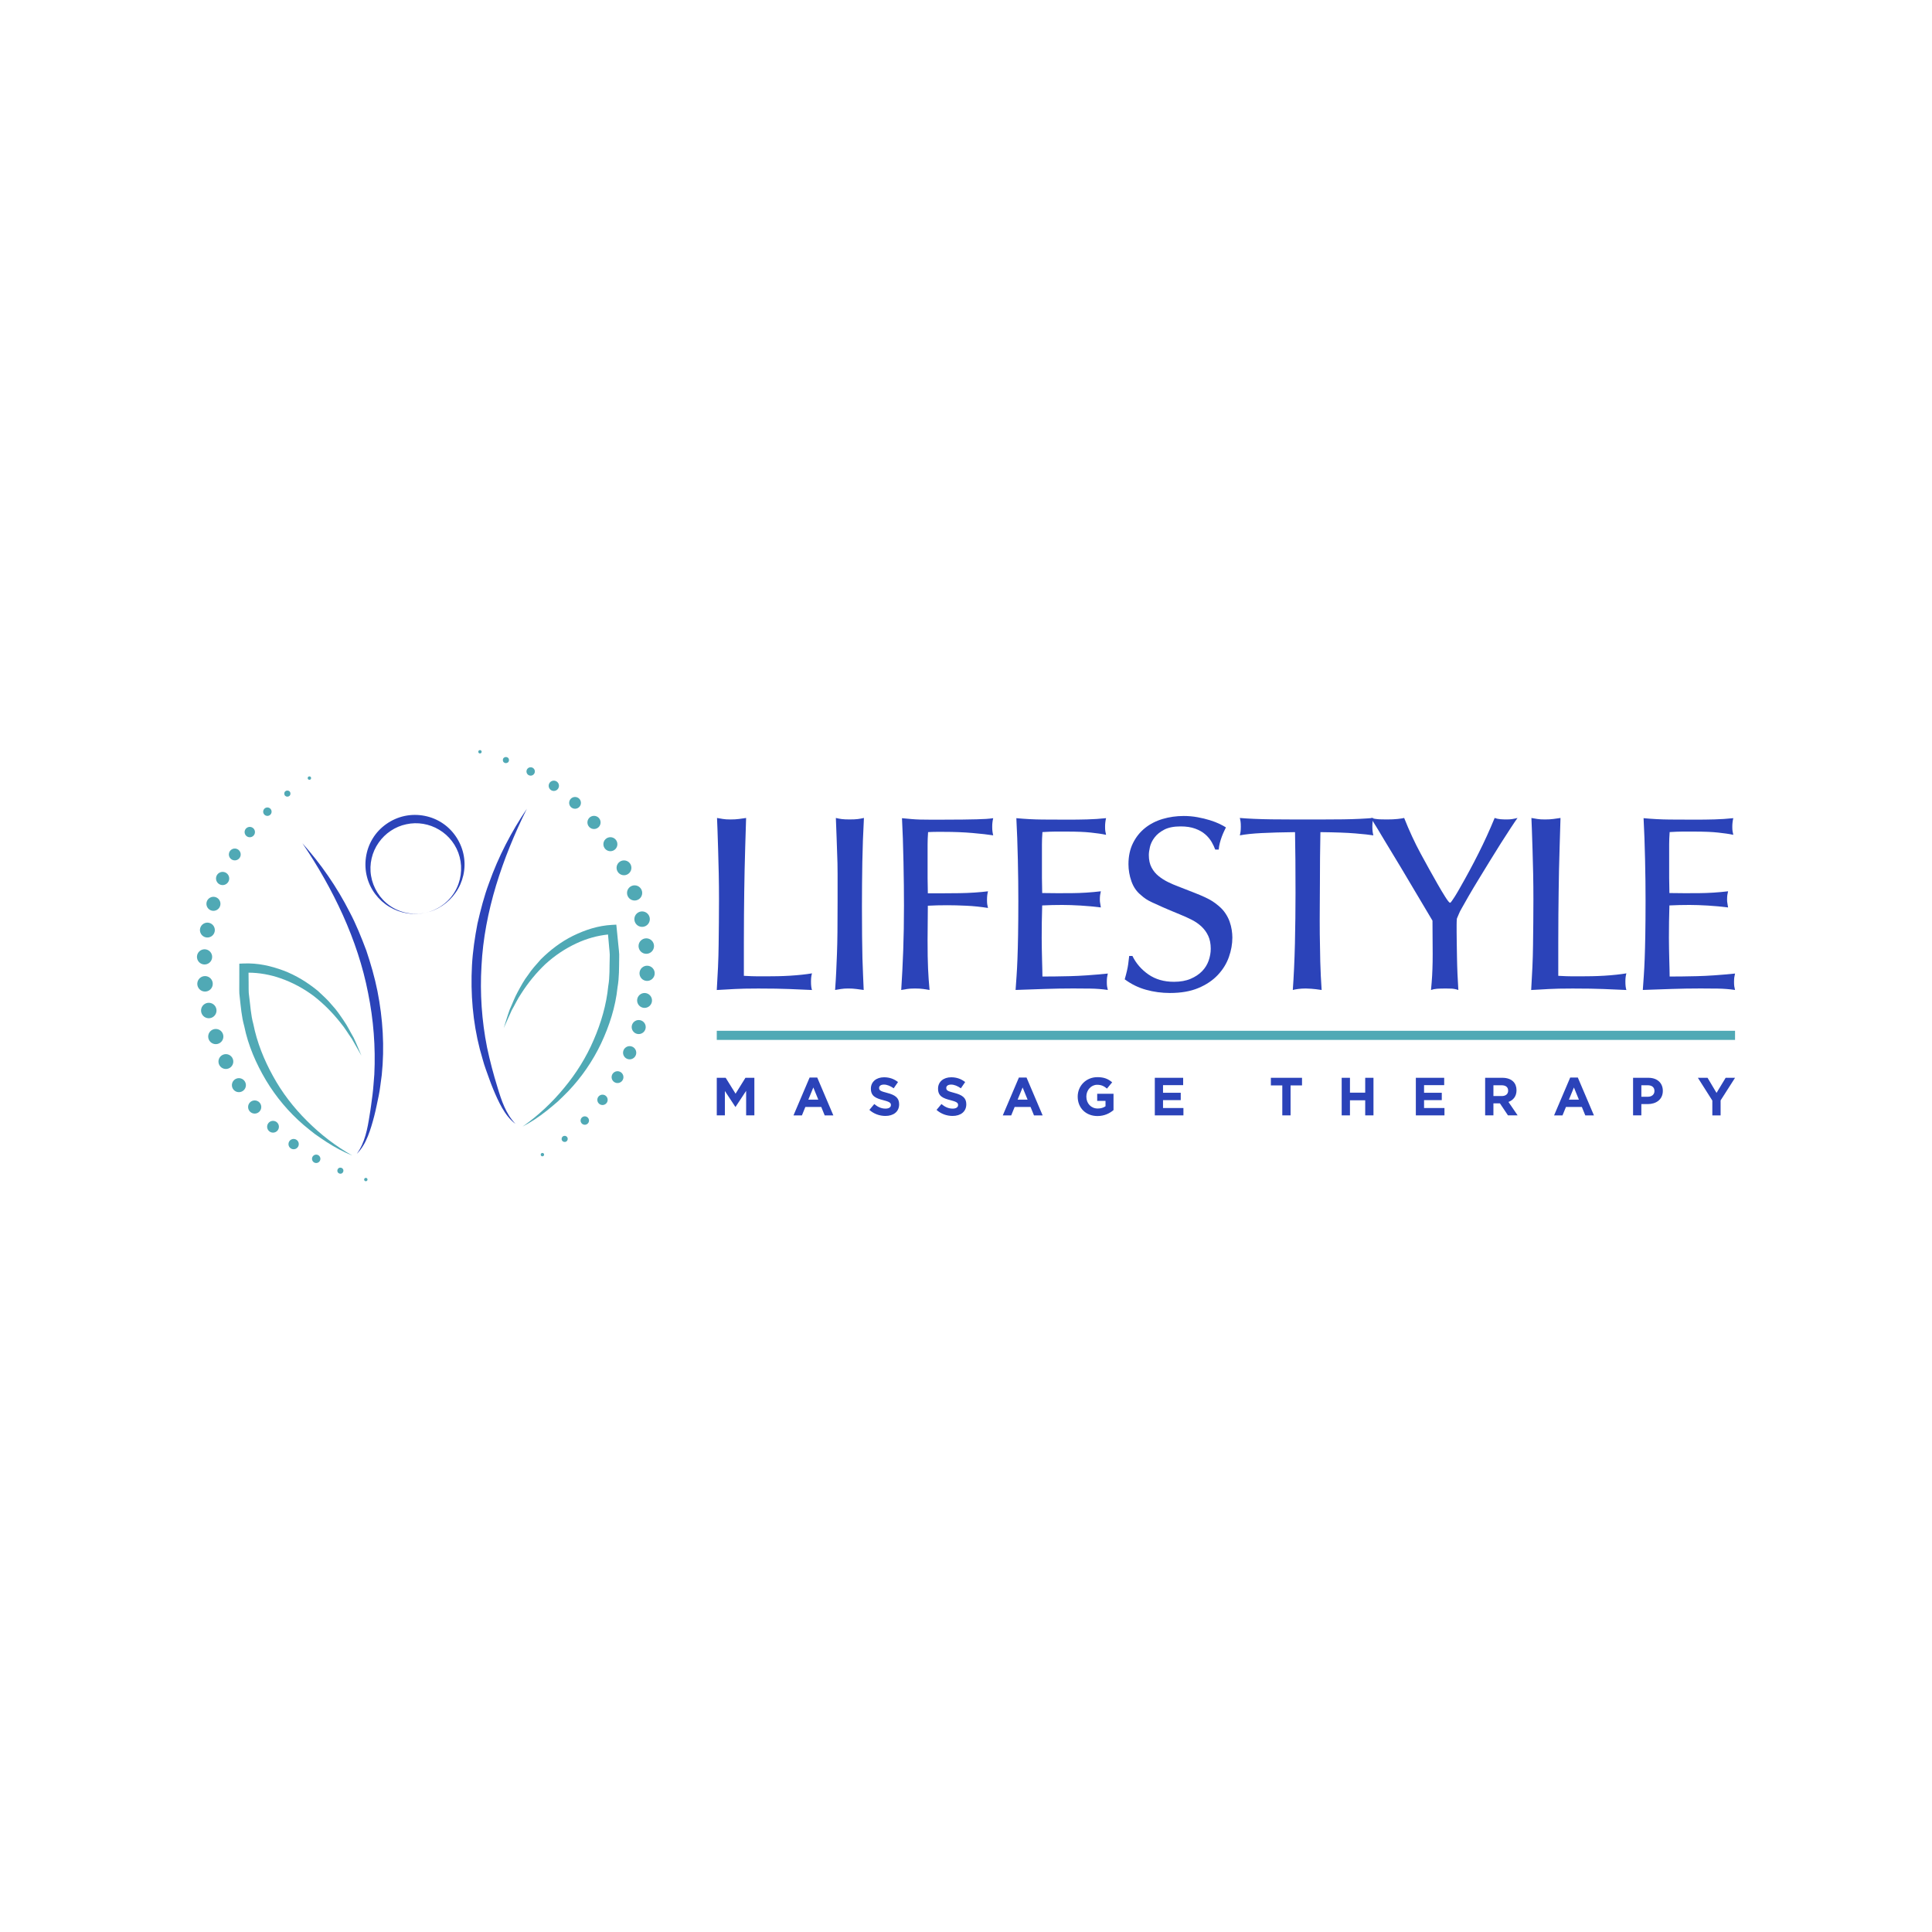 <svg version="1.1" id="Layer_1" xmlns="http://www.w3.org/2000/svg" xmlns:xlink="http://www.w3.org/1999/xlink" x="0px" y="0px" viewBox="0 0 2000 2000" style="enable-background:new 0 0 2000 2000;" xml:space="preserve">
<style type="text/css">
	.st0{display:none;fill:url(#SVGID_1_);}
	.st1{fill:#50A9B5;}
	.st2{fill:#2B43B9;}
</style>
<radialGradient id="SVGID_1_" cx="1000" cy="1000" r="1000" gradientUnits="userSpaceOnUse">
	<stop offset="2.717173e-07" style="stop-color:#FFFFFF"></stop>
	<stop offset="1" style="stop-color:#C0F6F9"></stop>
</radialGradient>
<rect class="st0" width="2000" height="2000"></rect>
<g>
	<g>
		<g>
			<g>
				<g>
					<g>
						<g>
							<path class="st1" d="M377.2,1221.96c-0.5-0.83-0.23-1.9,0.6-2.4c0.83-0.5,1.9-0.23,2.4,0.6c0.5,0.83,0.23,1.9-0.6,2.4
								C378.77,1223.06,377.69,1222.79,377.2,1221.96z"></path>
							<path class="st1" d="M349.65,1213.51c-0.9-1.49-0.41-3.43,1.08-4.33c1.49-0.9,3.43-0.41,4.33,1.08
								c0.9,1.49,0.41,3.43-1.08,4.33C352.49,1215.49,350.55,1215,349.65,1213.51z"></path>
							<circle class="st1" cx="327.33" cy="1199.6" r="4.34"></circle>
							<path class="st1" d="M299.39,1187.11c-1.51-2.53-0.69-5.8,1.83-7.32c2.53-1.51,5.8-0.69,7.32,1.83
								c1.51,2.53,0.69,5.8-1.83,7.32C304.18,1190.45,300.91,1189.63,299.39,1187.11z"></path>
							<circle class="st1" cx="282.63" cy="1166.4" r="6.1"></circle>
							<circle class="st1" cx="263.65" cy="1145.97" r="6.82"></circle>
							<path class="st1" d="M241.09,1127.08c-2.06-3.44-0.94-7.89,2.49-9.95c3.44-2.06,7.89-0.94,9.95,2.49
								c2.06,3.44,0.94,7.89-2.49,9.95C247.6,1131.63,243.15,1130.52,241.09,1127.08z"></path>
							<path class="st1" d="M227.24,1102.87c-2.18-3.64-1-8.36,2.64-10.54c3.64-2.18,8.36-1,10.54,2.64c2.18,3.64,1,8.36-2.64,10.54
								C234.14,1107.69,229.42,1106.51,227.24,1102.87z"></path>
							<circle class="st1" cx="223.38" cy="1073.04" r="7.86"></circle>
							<path class="st1" d="M209.27,1050.2c-2.27-3.79-1.04-8.71,2.75-10.98c3.79-2.27,8.71-1.04,10.98,2.75s1.04,8.71-2.75,10.98
								C216.46,1055.22,211.54,1053.99,209.27,1050.2z"></path>
							<path class="st1" d="M205.37,1022.57c-2.27-3.8-1.04-8.72,2.76-10.99c3.8-2.27,8.72-1.04,10.99,2.76
								c2.27,3.8,1.04,8.72-2.76,10.99C212.56,1027.6,207.64,1026.37,205.37,1022.57z"></path>
							<path class="st1" d="M205.01,994.6c-2.23-3.73-1.02-8.56,2.71-10.79c3.73-2.23,8.56-1.02,10.79,2.71
								c2.23,3.73,1.02,8.56-2.71,10.79C212.08,999.54,207.25,998.33,205.01,994.6z"></path>
							<path class="st1" d="M208.08,966.77c-2.19-3.65-1-8.38,2.65-10.57s8.38-1,10.57,2.65c2.19,3.65,1,8.38-2.65,10.57
								C215,971.61,210.26,970.42,208.08,966.77z"></path>
							<path class="st1" d="M214.72,939.36c-2.06-3.44-0.94-7.91,2.5-9.97c3.44-2.06,7.91-0.94,9.97,2.5
								c2.06,3.44,0.94,7.91-2.5,9.97C221.24,943.93,216.78,942.81,214.72,939.36z"></path>
							<path class="st1" d="M224.59,912.92c-1.94-3.24-0.89-7.44,2.35-9.38c3.24-1.94,7.44-0.89,9.38,2.35s0.89,7.44-2.35,9.38
								C230.73,917.21,226.53,916.16,224.59,912.92z"></path>
							<path class="st1" d="M237.8,887.68c-1.74-2.9-0.8-6.66,2.11-8.4c2.9-1.74,6.66-0.8,8.4,2.11c1.74,2.9,0.8,6.66-2.11,8.4
								C243.3,891.52,239.54,890.58,237.8,887.68z"></path>
							<path class="st1" d="M253.98,864.11c-1.52-2.54-0.7-5.83,1.84-7.35c2.54-1.52,5.83-0.7,7.35,1.84
								c1.52,2.54,0.7,5.83-1.84,7.35C258.79,867.48,255.5,866.65,253.98,864.11z"></path>
							<path class="st1" d="M273.06,842.49c-1.24-2.06-0.57-4.74,1.5-5.98c2.06-1.24,4.74-0.57,5.98,1.5
								c1.24,2.06,0.57,4.74-1.5,5.98C276.98,845.23,274.3,844.56,273.06,842.49z"></path>
							<circle class="st1" cx="297.48" cy="821.53" r="3.17"></circle>
							<circle class="st1" cx="320.29" cy="805.47" r="1.76"></circle>
						</g>
						<g>
							<path class="st1" d="M495.36,779.14c-0.5-0.83-0.23-1.9,0.6-2.4c0.83-0.5,1.9-0.23,2.4,0.6c0.5,0.83,0.23,1.9-0.6,2.4
								C496.93,780.24,495.86,779.97,495.36,779.14z"></path>
							<circle class="st1" cx="523.73" cy="786.82" r="3.16"></circle>
							<circle class="st1" cx="549.34" cy="798.61" r="4.34"></circle>
							<path class="st1" d="M568.74,816.19c-1.51-2.53-0.69-5.8,1.83-7.32c2.53-1.51,5.8-0.69,7.32,1.83
								c1.51,2.53,0.69,5.8-1.83,7.32C573.53,819.54,570.25,818.72,568.74,816.19z"></path>
							<circle class="st1" cx="595.28" cy="831.12" r="6.1"></circle>
							<circle class="st1" cx="614.91" cy="851.38" r="6.82"></circle>
							<circle class="st1" cx="631.87" cy="873.91" r="7.25"></circle>
							<circle class="st1" cx="645.95" cy="898.36" r="7.68"></circle>
							<circle class="st1" cx="656.95" cy="924.36" r="7.86"></circle>
							<path class="st1" d="M657.83,955.61c-2.27-3.79-1.04-8.71,2.75-10.98c3.79-2.27,8.71-1.04,10.98,2.75
								c2.27,3.79,1.04,8.71-2.75,10.98C665.02,960.63,660.1,959.4,657.83,955.61z"></path>
							<circle class="st1" cx="669.03" cy="979.37" r="8.01"></circle>
							<path class="st1" d="M663.13,1011.61c-2.23-3.73-1.02-8.56,2.71-10.79c3.73-2.23,8.56-1.02,10.79,2.71
								c2.23,3.73,1.02,8.56-2.71,10.79C670.2,1016.55,665.36,1015.34,663.13,1011.61z"></path>
							<path class="st1" d="M660.64,1039.62c-2.19-3.65-1-8.38,2.65-10.57s8.38-1,10.57,2.65c2.19,3.65,1,8.38-2.65,10.57
								S662.82,1043.27,660.64,1039.62z"></path>
							<path class="st1" d="M654.95,1066.94c-2.06-3.44-0.94-7.91,2.5-9.97c3.44-2.06,7.91-0.94,9.97,2.5
								c2.06,3.44,0.94,7.91-2.5,9.97C661.48,1071.5,657.01,1070.38,654.95,1066.94z"></path>
							<path class="st1" d="M645.95,1093.31c-1.94-3.24-0.89-7.44,2.35-9.38c3.24-1.94,7.44-0.89,9.38,2.35
								c1.94,3.24,0.89,7.44-2.35,9.38C652.08,1097.6,647.89,1096.55,645.95,1093.31z"></path>
							<path class="st1" d="M634,1118.19c-1.74-2.9-0.8-6.66,2.11-8.4c2.9-1.74,6.66-0.8,8.4,2.11c1.74,2.9,0.8,6.66-2.11,8.4
								C639.5,1122.03,635.74,1121.09,634,1118.19z"></path>
							<path class="st1" d="M619.11,1141.31c-1.52-2.54-0.7-5.83,1.84-7.35c2.54-1.52,5.83-0.7,7.35,1.84
								c1.52,2.54,0.7,5.83-1.84,7.35C623.92,1144.68,620.63,1143.85,619.11,1141.31z"></path>
							<path class="st1" d="M601.64,1162.23c-1.24-2.06-0.57-4.74,1.5-5.98c2.06-1.24,4.74-0.57,5.98,1.5
								c1.24,2.06,0.57,4.74-1.5,5.98C605.55,1164.96,602.88,1164.29,601.64,1162.23z"></path>
							<path class="st1" d="M581.82,1180.62c-0.9-1.5-0.41-3.45,1.09-4.35c1.5-0.9,3.45-0.41,4.35,1.09c0.9,1.5,0.41,3.45-1.09,4.35
								C584.66,1182.61,582.72,1182.12,581.82,1180.62z"></path>
							<path class="st1" d="M559.99,1196.17c-0.5-0.83-0.23-1.91,0.6-2.41c0.83-0.5,1.91-0.23,2.41,0.6c0.5,0.83,0.23,1.91-0.6,2.41
								C561.57,1197.28,560.49,1197.01,559.99,1196.17z"></path>
						</g>
					</g>
				</g>
				<g>
					<path class="st2" d="M379.21,983.98c-5.13-13.58-10.5-27.09-17.29-39.9c-13.13-25.82-29.71-49.76-48.87-71.14
						c16.16,23.75,30.24,48.62,41.94,74.46c11.62,25.86,20.69,52.83,26.06,80.55c5.62,27.65,7.83,55.98,6.45,84.24
						c-0.65,7.04-0.96,14.13-1.88,21.16c-0.99,7.02-1.75,14.06-3.01,21.14c-2.19,14-4.77,28.3-13.29,40.02
						c5.17-5.05,8.78-11.58,11.5-18.3c2.72-6.75,4.72-13.76,6.54-20.73c1.83-6.92,3.12-14.07,4.67-21.15
						c1.48-7.1,2.09-14.34,3.17-21.52c3.01-28.91,1.17-58.28-4.46-86.8C387.89,1011.73,383.82,997.75,379.21,983.98z"></path>
					<path class="st2" d="M504.21,1084.33c-5.53-27.8-7.46-56.18-5.77-84.36c1.42-28.22,6.88-56.16,15.07-83.34
						c8.27-27.16,19.1-53.66,31.9-79.41c-16.1,23.82-29.51,49.67-39.2,77.01c-5.11,13.59-8.66,27.71-11.94,41.88
						c-2.75,14.28-4.88,28.72-5.69,43.28c-1.57,29.09,0.88,58.48,8.11,86.64c2.09,6.96,3.7,14.05,6.2,20.87
						c2.51,6.8,4.8,13.7,7.55,20.32c2.76,6.66,5.7,13.34,9.32,19.66c3.61,6.29,8.09,12.28,13.9,16.58
						c-10.06-10.46-14.56-24.29-18.65-37.87C510.76,1111.89,507.15,1098.21,504.21,1084.33z"></path>
					<path class="st1" d="M282.69,1114.1c-9.37-16.9-16.68-35.05-20.44-54.02c-2.62-9.34-3.02-19.07-4.32-28.65
						c-0.84-4.78-0.38-9.67-0.56-14.51l-0.09-10.02c10.93,0.03,22.56,2.07,33.23,5.85c12.22,4.26,23.79,10.49,34.28,18.33
						c10.33,8.05,19.67,17.46,27.88,27.91c4.29,5.09,7.63,10.89,11.52,16.34l9.98,17.48c-2.65-6.16-5.14-12.46-8.06-18.55
						c-3.41-5.82-6.29-12.02-10.19-17.59c-3.83-5.62-7.62-11.33-12.34-16.3c-4.29-5.37-9.5-9.87-14.51-14.61
						c-10.67-8.71-22.59-16.13-35.63-21.05c-13.12-4.87-26.64-7.97-41.41-7.32l-4.29,0.19l-0.01,4.32l-0.02,15.16
						c0.14,5.05-0.36,10.12,0.45,15.15c1.15,10.06,1.89,20.2,4.66,30.01c4.01,19.91,12.25,38.82,22.57,56.17
						c10.41,17.35,23.59,32.98,38.81,46.07c3.8,3.27,7.78,6.34,11.7,9.44c4.14,2.82,8.15,5.81,12.4,8.45
						c8.4,5.38,17.2,10.18,26.42,13.85c-17.25-9.77-32.98-21.87-46.8-35.73C303.99,1146.68,292,1131.09,282.69,1114.1z"></path>
					<path class="st1" d="M639.94,976.58l-1.5-15.09l-0.43-4.3l-4.29,0.23c-14.76,0.79-27.91,5.2-40.5,11.32
						c-12.5,6.17-23.64,14.71-33.41,24.42c-4.53,5.2-9.27,10.19-13.02,15.95c-4.22,5.41-7.43,11.47-10.7,17.43
						c-3.33,5.93-5.6,12.38-8.42,18.5c-2.32,6.35-4.18,12.86-6.22,19.25l8.23-18.37c3.34-5.8,6.1-11.9,9.87-17.38
						c7.16-11.2,15.53-21.48,25.03-30.5c9.68-8.83,20.58-16.16,32.33-21.58c10.25-4.8,21.62-7.96,32.5-9.06l0.89,9.98
						c0.29,4.83,1.23,9.65,0.86,14.5c-0.36,9.67,0.19,19.39-1.51,28.94c-1.89,19.25-7.4,38.02-15.08,55.75
						c-7.61,17.82-18.03,34.5-30.53,49.55c-12.4,15.15-26.88,28.72-43.1,40.12c8.83-4.55,17.11-10.18,24.95-16.35
						c3.97-3.04,7.66-6.4,11.51-9.61c3.6-3.47,7.26-6.91,10.73-10.53c13.87-14.51,25.47-31.35,34.14-49.63
						c8.57-18.27,14.94-37.89,16.99-58.1c1.79-10.03,1.54-20.19,1.71-30.32C641.29,986.62,640.3,981.62,639.94,976.58z"></path>
				</g>
			</g>
			<path class="st2" d="M440.27,944.96c-12.56,2.8-26.16,0.48-37.27-6.29c-11.18-6.66-19.83-17.92-23.11-30.98
				c-3.37-12.99-1.42-27.58,5.78-39.44c7.14-11.89,19.47-20.61,33.17-23.55c13.7-2.92,28.53-0.02,39.91,7.91
				c11.44,7.86,19.17,20.41,21.41,33.64c2.34,13.27-0.94,27.09-8.44,37.73C464.34,934.71,452.88,942.38,440.27,944.96z
				 M440.27,944.96c12.58-2.72,23.88-10.71,30.41-21.65c6.58-10.91,8.29-24.26,5.16-36.14c-3.06-11.95-10.99-22.17-21.21-28.22
				c-10.17-6.14-22.51-8.23-33.97-5.69c-11.49,2.36-21.92,9.31-28.69,19.07c-6.87,9.69-9.92,22.28-7.83,34.44
				c2.01,12.12,9.03,23.62,19.51,30.87C414.1,944.95,427.68,947.63,440.27,944.96z"></path>
		</g>
	</g>
	<g>
		<g>
			<g>
				<g>
					<path class="st2" d="M742,1115.73h9.23l10.22,16.45l10.23-16.45h9.23v38.9h-8.51v-25.4l-10.95,16.62h-0.22l-10.84-16.45v25.23
						H742V1115.73z"></path>
					<path class="st2" d="M838.11,1115.46H846l16.67,39.18h-8.95l-3.56-8.73h-16.45l-3.56,8.73h-8.73L838.11,1115.46z
						 M847.11,1138.35l-5.16-12.61l-5.17,12.61H847.11z"></path>
					<path class="st2" d="M899.98,1148.97l5.06-6.06c3.5,2.89,7.17,4.73,11.61,4.73c3.5,0,5.62-1.39,5.62-3.67v-0.11
						c0-2.17-1.34-3.28-7.84-4.95c-7.83-2-12.89-4.17-12.89-11.89v-0.11c0-7.06,5.67-11.72,13.62-11.72c5.67,0,10.5,1.78,14.45,4.95
						l-4.44,6.45c-3.45-2.39-6.84-3.83-10.12-3.83c-3.28,0-5,1.5-5,3.39v0.11c0,2.56,1.67,3.39,8.4,5.12
						c7.89,2.06,12.34,4.89,12.34,11.67v0.11c0,7.72-5.89,12.06-14.29,12.06C910.59,1155.19,904.65,1153.14,899.98,1148.97z"></path>
					<path class="st2" d="M969.51,1148.97l5.06-6.06c3.5,2.89,7.17,4.73,11.62,4.73c3.5,0,5.61-1.39,5.61-3.67v-0.11
						c0-2.17-1.34-3.28-7.84-4.95c-7.83-2-12.89-4.17-12.89-11.89v-0.11c0-7.06,5.67-11.72,13.62-11.72c5.67,0,10.5,1.78,14.45,4.95
						l-4.44,6.45c-3.45-2.39-6.84-3.83-10.12-3.83s-5,1.5-5,3.39v0.11c0,2.56,1.67,3.39,8.39,5.12c7.89,2.06,12.34,4.89,12.34,11.67
						v0.11c0,7.72-5.89,12.06-14.29,12.06C980.12,1155.19,974.18,1153.14,969.51,1148.97z"></path>
					<path class="st2" d="M1054.77,1115.46h7.89l16.67,39.18h-8.95l-3.56-8.73h-16.45l-3.56,8.73h-8.73L1054.77,1115.46z
						 M1063.77,1138.35l-5.17-12.61l-5.17,12.61H1063.77z"></path>
					<path class="st2" d="M1115.63,1135.3v-0.11c0-11.06,8.61-20.12,20.39-20.12c7.01,0,11.23,1.89,15.29,5.34l-5.39,6.5
						c-2.99-2.5-5.66-3.95-10.17-3.95c-6.22,0-11.17,5.51-11.17,12.12v0.11c0,7.11,4.89,12.34,11.79,12.34
						c3.11,0,5.89-0.78,8.05-2.33v-5.56h-8.61v-7.39h16.89v16.9c-3.99,3.39-9.5,6.17-16.61,6.17
						C1123.96,1155.3,1115.63,1146.8,1115.63,1135.3z"></path>
					<path class="st2" d="M1195.46,1115.73h29.34v7.61h-20.84v7.89h18.34v7.62h-18.34v8.17h21.12v7.62h-29.62V1115.73z"></path>
					<path class="st2" d="M1327.44,1123.62h-11.84v-7.89h32.24v7.89h-11.85v31.01h-8.56V1123.62z"></path>
					<path class="st2" d="M1388.91,1115.73h8.56v15.39h15.79v-15.39h8.56v38.9h-8.56v-15.62h-15.79v15.62h-8.56V1115.73z"></path>
					<path class="st2" d="M1465.68,1115.73h29.34v7.61h-20.84v7.89h18.34v7.62h-18.34v8.17h21.12v7.62h-29.62V1115.73z"></path>
					<path class="st2" d="M1537.43,1115.73h17.78c4.95,0,8.78,1.39,11.33,3.94c2.17,2.17,3.34,5.23,3.34,8.89v0.11
						c0,6.28-3.4,10.23-8.34,12.06l9.51,13.9h-10.01l-8.33-12.45h-6.73v12.45h-8.56V1115.73z M1554.66,1134.63
						c4.17,0,6.56-2.23,6.56-5.5v-0.11c0-3.67-2.55-5.56-6.73-5.56h-8.5v11.17H1554.66z"></path>
					<path class="st2" d="M1625.47,1115.46h7.89l16.67,39.18h-8.95l-3.56-8.73h-16.45l-3.56,8.73h-8.73L1625.47,1115.46z
						 M1634.48,1138.35l-5.17-12.61l-5.17,12.61H1634.48z"></path>
					<path class="st2" d="M1690.56,1115.73h15.89c9.28,0,14.9,5.5,14.9,13.45v0.11c0,9-7.01,13.67-15.73,13.67h-6.51v11.67h-8.56
						V1115.73z M1705.9,1135.35c4.28,0,6.78-2.56,6.78-5.89v-0.11c0-3.83-2.67-5.89-6.94-5.89h-6.62v11.89H1705.9z"></path>
					<path class="st2" d="M1772.6,1139.3l-14.95-23.56h10.01l9.28,15.62l9.44-15.62h9.73l-14.95,23.4v15.5h-8.56V1139.3z"></path>
				</g>
			</g>
			<rect x="742" y="1067.07" class="st1" width="1054.11" height="9.44"></rect>
		</g>
		<g>
			<g>
				<path class="st2" d="M770.05,1010.17c6.18,0.35,10.89,0.51,14.16,0.51c3.25,0,6.52,0,9.78,0c3.25,0,6.98-0.04,11.19-0.12
					c4.2-0.08,8.4-0.26,12.61-0.51c4.2-0.26,8.32-0.6,12.35-1.03c4.04-0.43,7.51-0.91,10.43-1.42c-0.35,1.2-0.61,2.45-0.77,3.74
					c-0.17,1.29-0.26,2.87-0.26,4.76c0,2.06,0.08,3.78,0.26,5.15c0.16,1.38,0.42,2.57,0.77,3.6c-4.12-0.18-8.03-0.35-11.72-0.51
					c-3.69-0.18-7.63-0.35-11.83-0.51c-4.21-0.17-8.84-0.3-13.9-0.38c-5.07-0.09-11.11-0.13-18.14-0.13
					c-5.66,0-10.43,0.04-14.29,0.13c-3.85,0.08-7.33,0.21-10.42,0.38c-3.09,0.16-6.04,0.34-8.88,0.51
					c-2.83,0.16-5.96,0.34-9.39,0.51c0.51-8.24,0.94-16.17,1.29-23.8c0.34-7.63,0.55-15.27,0.64-22.91
					c0.08-7.63,0.16-15.31,0.26-23.03c0.08-7.71,0.12-15.78,0.12-24.19c0-8.75-0.08-17.54-0.26-26.38
					c-0.16-8.83-0.38-17.07-0.64-24.71c-0.26-7.63-0.47-14.36-0.64-20.2c-0.18-5.83-0.35-10.12-0.51-12.87
					c2.05,0.35,4.07,0.69,6.04,1.03c1.97,0.35,4.59,0.51,7.85,0.51c3.43,0,6.39-0.16,8.89-0.51c2.48-0.34,4.92-0.68,7.33-1.03
					c-0.35,10.99-0.65,20.81-0.91,29.47c-0.26,8.67-0.47,16.82-0.64,24.45c-0.18,7.64-0.3,15.15-0.39,22.52
					c-0.08,7.38-0.16,15.27-0.26,23.68c-0.08,8.4-0.12,17.71-0.12,27.91C770.05,984.99,770.05,996.79,770.05,1010.17z"></path>
				<path class="st2" d="M867.07,933.22c0-6.18,0-11.49,0-15.96c0-4.46,0-8.62,0-12.48s-0.04-7.55-0.12-11.07
					c-0.09-3.51-0.22-7.46-0.39-11.84c-0.16-4.38-0.34-9.35-0.51-14.92c-0.16-5.58-0.42-12.31-0.77-20.21
					c2.06,0.51,4.08,0.91,6.05,1.16c1.97,0.26,4.67,0.38,8.11,0.38c3.6,0,6.42-0.12,8.48-0.38c2.06-0.26,4.2-0.65,6.42-1.16
					c-0.84,15.44-1.4,30.75-1.67,45.94c-0.25,15.19-0.39,30.5-0.39,45.94c0,11.67,0.04,21.79,0.14,30.36
					c0.08,8.58,0.21,16.22,0.37,22.91c0.19,6.68,0.39,12.65,0.66,17.88c0.25,5.23,0.47,10.26,0.64,15.05
					c-2.41-0.35-4.94-0.69-7.6-1.03c-2.66-0.34-5.44-0.51-8.36-0.51c-2.9,0-5.41,0.17-7.46,0.51c-2.06,0.34-4.12,0.68-6.18,1.03
					c0.51-7.03,0.91-13.39,1.16-19.05c0.26-5.66,0.51-11.79,0.77-18.4c0.26-6.6,0.42-14.11,0.51-22.52
					C867.03,956.47,867.07,945.92,867.07,933.22z"></path>
				<path class="st2" d="M960.22,973.11c0,6.35,0.04,11.88,0.12,16.6c0.08,4.73,0.23,9.05,0.39,12.99c0.16,3.95,0.39,7.68,0.64,11.2
					c0.27,3.51,0.56,7.17,0.91,10.93c-2.06-0.35-4.2-0.69-6.42-1.03c-2.24-0.34-5.15-0.51-8.75-0.51c-3.44,0-6.14,0.17-8.11,0.51
					c-1.98,0.34-3.99,0.68-6.05,1.03c0.86-13.21,1.54-26.85,2.06-40.92s0.78-29.51,0.78-46.32c0-6.18-0.04-13.21-0.12-21.11
					c-0.1-7.89-0.23-15.96-0.39-24.19c-0.19-8.24-0.39-16.3-0.64-24.2c-0.27-7.89-0.58-14.93-0.91-21.11
					c3.6,0.35,6.86,0.65,9.78,0.91c2.9,0.26,5.91,0.43,9,0.51c3.09,0.09,6.45,0.12,10.05,0.12c3.58,0,7.8,0,12.6,0
					c8.57,0,15.73-0.03,21.48-0.12c5.75-0.08,10.56-0.16,14.41-0.26c3.87-0.08,7.08-0.22,9.66-0.39c2.57-0.16,5.07-0.42,7.45-0.77
					c-0.33,1.38-0.6,2.75-0.76,4.12c-0.19,1.38-0.27,3.01-0.27,4.89c0,1.89,0.08,3.48,0.27,4.77c0.16,1.29,0.43,2.62,0.76,3.98
					c-5.48-0.85-12.68-1.67-21.6-2.44c-8.94-0.77-18.72-1.16-29.34-1.16c-2.57,0-5.23,0-7.99,0c-2.74,0-5.56,0.09-8.48,0.26
					c-0.16,2.57-0.31,4.85-0.39,6.83c-0.08,1.97-0.12,4.03-0.12,6.17c0,2.15,0,4.55,0,7.21c0,2.67,0,5.88,0,9.66
					c0,4.12,0,7.55,0,10.29c0,2.75,0,5.28,0,7.6s0.04,4.63,0.12,6.95c0.08,2.32,0.14,5.19,0.14,8.62c5.31,0,10.75,0,16.33,0
					c5.58,0,11.08-0.04,16.47-0.13c5.4-0.08,10.63-0.29,15.69-0.64c5.07-0.34,9.66-0.77,13.78-1.29c-0.35,1.38-0.6,2.75-0.78,4.12
					c-0.16,1.37-0.25,3.01-0.25,4.89c0,1.88,0.08,3.39,0.25,4.5c0.19,1.12,0.43,2.36,0.78,3.74c-7.56-1.2-15.05-1.98-22.53-2.32
					c-7.45-0.35-13.94-0.51-19.42-0.51c-3.79,0-7.29,0.04-10.56,0.12c-3.25,0.09-6.51,0.22-9.76,0.39L960.22,973.11z"></path>
				<path class="st2" d="M1078.87,924.47c10.28,0.18,20.45,0.22,30.48,0.12c10.05-0.08,20.12-0.72,30.25-1.93
					c-0.35,1.38-0.6,2.7-0.78,3.98c-0.16,1.29-0.25,2.88-0.25,4.77c0,1.37,0.12,2.7,0.39,3.98c0.25,1.29,0.47,2.62,0.64,3.99
					c-6.69-0.86-13.63-1.5-20.84-1.94c-7.21-0.42-13.57-0.64-19.05-0.64c-3.44,0-6.96,0.04-10.56,0.12
					c-3.6,0.09-7.02,0.22-10.28,0.39c-0.19,5.49-0.31,11.11-0.39,16.85c-0.1,5.75-0.12,11.37-0.12,16.85
					c0,3.44,0.02,7.07,0.12,10.93c0.08,3.86,0.16,7.68,0.25,11.46c0.08,3.77,0.16,7.2,0.27,10.29c0.08,3.09,0.12,5.5,0.12,7.21
					c8.24,0,17.75-0.12,28.56-0.38s23.85-1.16,39.13-2.71c-0.35,1.38-0.6,2.71-0.78,3.99c-0.16,1.29-0.25,2.87-0.25,4.76
					c0,1.89,0.08,3.39,0.25,4.51c0.19,1.11,0.43,2.36,0.78,3.73c-6.01-0.86-11.96-1.33-17.89-1.41c-5.91-0.09-11.88-0.13-17.87-0.13
					c-9.97,0-19.91,0.17-29.86,0.51c-9.95,0.34-19.91,0.68-29.86,1.03c0.35-4.8,0.68-9.69,1.03-14.67
					c0.35-4.97,0.66-10.84,0.91-17.63c0.27-6.77,0.47-14.93,0.64-24.44c0.16-9.52,0.27-21.32,0.27-35.39
					c0-6.34-0.04-13.21-0.12-20.59c-0.1-7.37-0.23-14.84-0.39-22.38c-0.19-7.55-0.39-14.97-0.64-22.26
					c-0.27-7.29-0.58-14.12-0.91-20.47c9.08,0.86,18.06,1.34,26.89,1.42c8.83,0.09,17.79,0.12,26.89,0.12
					c6.51,0,13.04-0.08,19.56-0.26c6.51-0.16,13.03-0.6,19.54-1.29c-0.33,1.38-0.6,2.8-0.76,4.25c-0.19,1.46-0.27,3.05-0.27,4.76
					c0,1.89,0.08,3.4,0.27,4.51c0.16,1.11,0.43,2.36,0.76,3.73c-2.39-0.51-4.84-0.94-7.33-1.29c-2.49-0.34-5.27-0.68-8.36-1.03
					c-3.09-0.34-6.65-0.6-10.69-0.77c-4.02-0.16-8.88-0.26-14.54-0.26c-4.63,0-8.57,0-11.84,0c-3.25,0-7.62,0.18-13.12,0.51
					c-0.16,2.57-0.31,4.85-0.39,6.83c-0.08,1.97-0.12,3.98-0.12,6.04c0,2.06,0,4.42,0,7.07c0,2.67,0,5.88,0,9.66
					c0,4.12,0,7.55,0,10.29c0,2.75,0,5.28,0,7.6s0.04,4.63,0.12,6.95S1078.87,921.04,1078.87,924.47z"></path>
				<path class="st2" d="M1257.99,879.44c-0.86-2.4-2.1-5.02-3.73-7.86c-1.65-2.82-3.83-5.44-6.57-7.85
					c-2.74-2.4-6.22-4.38-10.42-5.92c-4.2-1.54-9.23-2.32-15.05-2.32c-7.04,0-12.71,1.12-16.99,3.35
					c-4.28,2.23-7.64,4.93-10.03,8.11c-2.41,3.17-3.99,6.42-4.78,9.77c-0.76,3.35-1.15,6.14-1.15,8.37c0,5.15,0.95,9.48,2.84,12.99
					c1.87,3.52,4.32,6.48,7.33,8.88c2.99,2.41,6.26,4.47,9.78,6.18c3.5,1.72,6.9,3.18,10.15,4.38c7.04,2.75,12.75,4.98,17.11,6.69
					c4.39,1.72,8.03,3.26,10.96,4.63c2.9,1.37,5.4,2.7,7.45,3.98c2.06,1.29,4.2,2.88,6.42,4.77c2.92,2.4,5.33,5.01,7.21,7.85
					c1.89,2.83,3.36,5.7,4.39,8.62c1.03,2.92,1.75,5.8,2.18,8.63c0.43,2.83,0.64,5.45,0.64,7.85c0,6.69-1.19,13.43-3.6,20.2
					c-2.39,6.79-6.22,12.95-11.45,18.53c-5.23,5.57-11.92,10.08-20.08,13.51c-8.13,3.43-17.98,5.15-29.47,5.15
					c-8.57,0-16.84-1.12-24.83-3.35c-7.97-2.22-15.3-5.83-21.99-10.81c1.87-6.52,3.09-11.75,3.6-15.69
					c0.51-3.95,0.84-6.79,1.03-8.49h3.34c3.77,7.72,9.31,14.11,16.6,19.17c7.29,5.06,16.08,7.59,26.38,7.59
					c6.69,0,12.44-1.03,17.26-3.09c4.8-2.06,8.75-4.67,11.84-7.85c3.09-3.17,5.35-6.83,6.82-10.93c1.44-4.12,2.18-8.24,2.18-12.36
					c0-5.15-0.86-9.57-2.57-13.25c-1.71-3.7-4.04-6.91-6.94-9.66c-2.92-2.74-6.32-5.1-10.17-7.07c-3.87-1.97-7.95-3.82-12.23-5.53
					c-7.54-3.09-13.55-5.62-18.02-7.6c-4.45-1.97-8.05-3.6-10.79-4.89c-2.76-1.29-4.94-2.48-6.57-3.6
					c-1.63-1.11-3.32-2.44-5.02-3.98c-4.47-3.6-7.72-8.32-9.78-14.16c-2.06-5.83-3.09-11.75-3.09-17.75
					c0-8.24,1.54-15.49,4.63-21.76c3.09-6.26,7.25-11.49,12.48-15.69s11.33-7.34,18.29-9.4c6.94-2.05,14.19-3.08,21.75-3.08
					c4.96,0,9.78,0.42,14.41,1.29c4.63,0.85,8.88,1.88,12.73,3.08c3.87,1.2,7.21,2.49,10.05,3.86c2.82,1.38,5,2.57,6.55,3.6
					c-0.51,1.03-1.15,2.37-1.92,3.99c-0.78,1.63-1.54,3.47-2.33,5.53c-0.76,2.06-1.46,4.25-2.06,6.56c-0.6,2.32-0.99,4.59-1.15,6.83
					H1257.99z"></path>
				<path class="st2" d="M1341.12,924.37c0-11.82-0.04-23.08-0.12-33.78c-0.1-10.71-0.23-20.43-0.39-29.17
					c-13.55,0.16-25.06,0.48-34.49,0.96c-9.43,0.48-16.99,1.28-22.65,2.39c0.35-1.37,0.62-2.74,0.78-4.12
					c0.16-1.37,0.25-3,0.25-4.89c0-2.06-0.08-3.73-0.25-5.01c-0.16-1.29-0.43-2.62-0.78-3.99c3.95,0.35,8.83,0.65,14.68,0.91
					c5.83,0.26,11.92,0.43,18.27,0.51c6.34,0.09,12.71,0.12,19.05,0.12c6.34,0,12.09,0,17.24,0c6.34,0,12.75,0,19.17,0
					c6.45,0,12.66-0.03,18.66-0.12c6.01-0.08,11.68-0.26,16.99-0.51c5.31-0.26,10.05-0.56,14.17-0.91c-0.35,1.2-0.62,2.54-0.78,3.99
					c-0.16,1.46-0.25,3.13-0.25,5.01c0,1.89,0.08,3.52,0.25,4.89c0.16,1.38,0.43,2.75,0.78,4.12c-3.95-0.64-10.21-1.32-18.8-2.03
					c-8.57-0.72-20.57-1.15-36.02-1.32c-0.19,8.92-0.31,17.82-0.39,26.73c-0.08,8.91-0.12,17.73-0.12,26.46
					c0,7.71-0.04,15.98-0.14,24.79c-0.08,8.82-0.08,17.95,0,27.37c0.1,9.42,0.27,19.02,0.51,28.78c0.27,9.76,0.74,19.53,1.42,29.29
					c-4.47-0.69-8.07-1.12-10.81-1.29c-2.74-0.16-4.63-0.26-5.66-0.26c-2.9,0-5.58,0.17-7.97,0.51c-2.41,0.34-4.2,0.68-5.42,1.03
					c1.03-14.22,1.77-30.15,2.2-47.8C1340.89,959.41,1341.12,941.85,1341.12,924.37z"></path>
				<path class="st2" d="M1507.9,965.13c0,2.41,0.04,5.92,0.12,10.55s0.16,9.74,0.25,15.31c0.08,5.58,0.27,11.33,0.51,17.25
					c0.27,5.92,0.56,11.45,0.91,16.6c-2.57-0.86-4.94-1.33-7.08-1.41c-2.14-0.09-4.08-0.13-5.79-0.13c-3.95,0-7.04,0.09-9.27,0.26
					s-4.28,0.6-6.18,1.29c0.51-5.31,0.91-10.2,1.17-14.67c0.25-4.46,0.41-9.27,0.51-14.4c0.08-5.15,0.08-11.11,0-17.89
					c-0.1-6.77-0.14-15.05-0.14-24.83c-7.21-12.01-13.39-22.38-18.51-31.14c-5.15-8.75-9.66-16.34-13.53-22.78
					c-3.85-6.44-7.21-11.96-10.03-16.6s-5.4-8.89-7.72-12.74c-2.31-3.86-4.55-7.6-6.69-11.2c-2.14-3.6-4.59-7.55-7.33-11.84
					c3.44,0.86,6.69,1.34,9.78,1.42c3.09,0.09,5.31,0.12,6.69,0.12c4.45,0,8.24-0.16,11.33-0.51c3.09-0.34,5.31-0.68,6.69-1.03
					c5.31,13.39,11.02,25.7,17.11,36.93c6.07,11.24,11.88,21.66,17.36,31.27c1.38,2.41,2.74,4.77,4.12,7.08
					c1.38,2.31,2.66,4.42,3.87,6.3c1.19,1.88,2.22,3.39,3.09,4.5c0.84,1.12,1.54,1.68,2.06,1.68c0.33,0,0.97-0.69,1.92-2.06
					c0.95-1.37,1.98-2.91,3.09-4.63c1.11-1.71,2.14-3.43,3.09-5.15c0.95-1.71,1.69-3,2.2-3.86c6.67-11.67,13.04-23.45,19.03-35.39
					c6.01-11.92,11.59-24.14,16.74-36.68c1.87,0.69,3.85,1.12,5.91,1.29c2.06,0.18,4.12,0.26,6.18,0.26c2.41,0,4.41-0.12,6.05-0.38
					c1.63-0.26,3.46-0.65,5.52-1.16c-1.71,2.41-4.08,5.88-7.06,10.43c-3.01,4.54-6.36,9.74-10.05,15.57
					c-3.69,5.84-7.5,11.96-11.45,18.4c-3.95,6.44-7.8,12.74-11.57,18.91c-3.79,6.18-7.21,11.93-10.3,17.25
					c-3.09,5.32-5.58,9.7-7.45,13.13c-1.21,2.06-2.16,3.94-2.84,5.66c-0.68,1.71-1.38,3.34-2.06,4.88
					c-0.16,1.89-0.25,4.04-0.25,6.44C1507.9,959.82,1507.9,962.39,1507.9,965.13z"></path>
				<path class="st2" d="M1613.12,1010.17c6.18,0.35,10.89,0.51,14.15,0.51c3.27,0,6.53,0,9.78,0c3.25,0,7-0.04,11.2-0.12
					c4.2-0.08,8.4-0.26,12.6-0.51c4.2-0.26,8.32-0.6,12.36-1.03s7.52-0.91,10.42-1.42c-0.33,1.2-0.6,2.45-0.76,3.74
					c-0.19,1.29-0.27,2.87-0.27,4.76c0,2.06,0.08,3.78,0.27,5.15c0.16,1.38,0.43,2.57,0.76,3.6c-4.12-0.18-8.01-0.35-11.7-0.51
					c-3.71-0.18-7.64-0.35-11.84-0.51c-4.2-0.17-8.83-0.3-13.9-0.38c-5.07-0.09-11.12-0.13-18.14-0.13
					c-5.66,0-10.42,0.04-14.29,0.13c-3.85,0.08-7.33,0.21-10.42,0.38c-3.09,0.16-6.05,0.34-8.88,0.51
					c-2.84,0.16-5.97,0.34-9.39,0.51c0.51-8.24,0.93-16.17,1.28-23.8c0.35-7.63,0.56-15.27,0.64-22.91
					c0.1-7.63,0.19-15.31,0.27-23.03c0.08-7.71,0.12-15.78,0.12-24.19c0-8.75-0.08-17.54-0.25-26.38
					c-0.19-8.83-0.39-17.07-0.64-24.71c-0.27-7.63-0.49-14.36-0.66-20.2c-0.16-5.83-0.35-10.12-0.51-12.87
					c2.06,0.35,4.08,0.69,6.05,1.03c1.98,0.35,4.59,0.51,7.85,0.51c3.44,0,6.38-0.16,8.88-0.51c2.49-0.34,4.94-0.68,7.33-1.03
					c-0.33,10.99-0.64,20.81-0.89,29.47c-0.27,8.67-0.47,16.82-0.66,24.45c-0.16,7.64-0.29,15.15-0.37,22.52
					c-0.1,7.38-0.19,15.27-0.27,23.68c-0.08,8.4-0.12,17.71-0.12,27.91C1613.12,984.99,1613.12,996.79,1613.12,1010.17z"></path>
				<path class="st2" d="M1728.17,924.47c10.28,0.18,20.45,0.22,30.48,0.12c10.05-0.08,20.12-0.72,30.25-1.93
					c-0.35,1.38-0.6,2.7-0.78,3.98c-0.16,1.29-0.25,2.88-0.25,4.77c0,1.37,0.12,2.7,0.39,3.98c0.25,1.29,0.47,2.62,0.64,3.99
					c-6.69-0.86-13.63-1.5-20.84-1.94c-7.21-0.42-13.57-0.64-19.05-0.64c-3.44,0-6.96,0.04-10.56,0.12
					c-3.6,0.09-7.02,0.22-10.28,0.39c-0.19,5.49-0.31,11.11-0.39,16.85c-0.1,5.75-0.12,11.37-0.12,16.85
					c0,3.44,0.02,7.07,0.12,10.93c0.08,3.86,0.16,7.68,0.25,11.46c0.08,3.77,0.16,7.2,0.27,10.29c0.08,3.09,0.12,5.5,0.12,7.21
					c8.24,0,17.75-0.12,28.56-0.38s23.85-1.16,39.13-2.71c-0.35,1.38-0.6,2.71-0.78,3.99c-0.16,1.29-0.25,2.87-0.25,4.76
					c0,1.89,0.08,3.39,0.25,4.51c0.19,1.11,0.43,2.36,0.78,3.73c-6.01-0.86-11.96-1.33-17.89-1.41c-5.91-0.09-11.88-0.13-17.87-0.13
					c-9.97,0-19.91,0.17-29.86,0.51c-9.95,0.34-19.91,0.68-29.86,1.03c0.35-4.8,0.68-9.69,1.03-14.67
					c0.35-4.97,0.66-10.84,0.91-17.63c0.27-6.77,0.47-14.93,0.64-24.44c0.16-9.52,0.27-21.32,0.27-35.39
					c0-6.34-0.04-13.21-0.12-20.59c-0.1-7.37-0.23-14.84-0.39-22.38c-0.19-7.55-0.39-14.97-0.64-22.26
					c-0.27-7.29-0.58-14.12-0.91-20.47c9.08,0.86,18.06,1.34,26.89,1.42c8.83,0.09,17.79,0.12,26.89,0.12
					c6.51,0,13.04-0.08,19.56-0.26c6.51-0.16,13.04-0.6,19.54-1.29c-0.33,1.38-0.6,2.8-0.76,4.25c-0.19,1.46-0.27,3.05-0.27,4.76
					c0,1.89,0.08,3.4,0.27,4.51c0.16,1.11,0.43,2.36,0.76,3.73c-2.39-0.51-4.84-0.94-7.33-1.29c-2.49-0.34-5.27-0.68-8.36-1.03
					c-3.09-0.34-6.65-0.6-10.69-0.77c-4.02-0.16-8.88-0.26-14.54-0.26c-4.63,0-8.57,0-11.84,0c-3.25,0-7.62,0.18-13.12,0.51
					c-0.16,2.57-0.31,4.85-0.39,6.83c-0.08,1.97-0.12,3.98-0.12,6.04c0,2.06,0,4.42,0,7.07c0,2.67,0,5.88,0,9.66
					c0,4.12,0,7.55,0,10.29c0,2.75,0,5.28,0,7.6s0.04,4.63,0.12,6.95S1728.17,921.04,1728.17,924.47z"></path>
			</g>
		</g>
	</g>
</g>
</svg>
